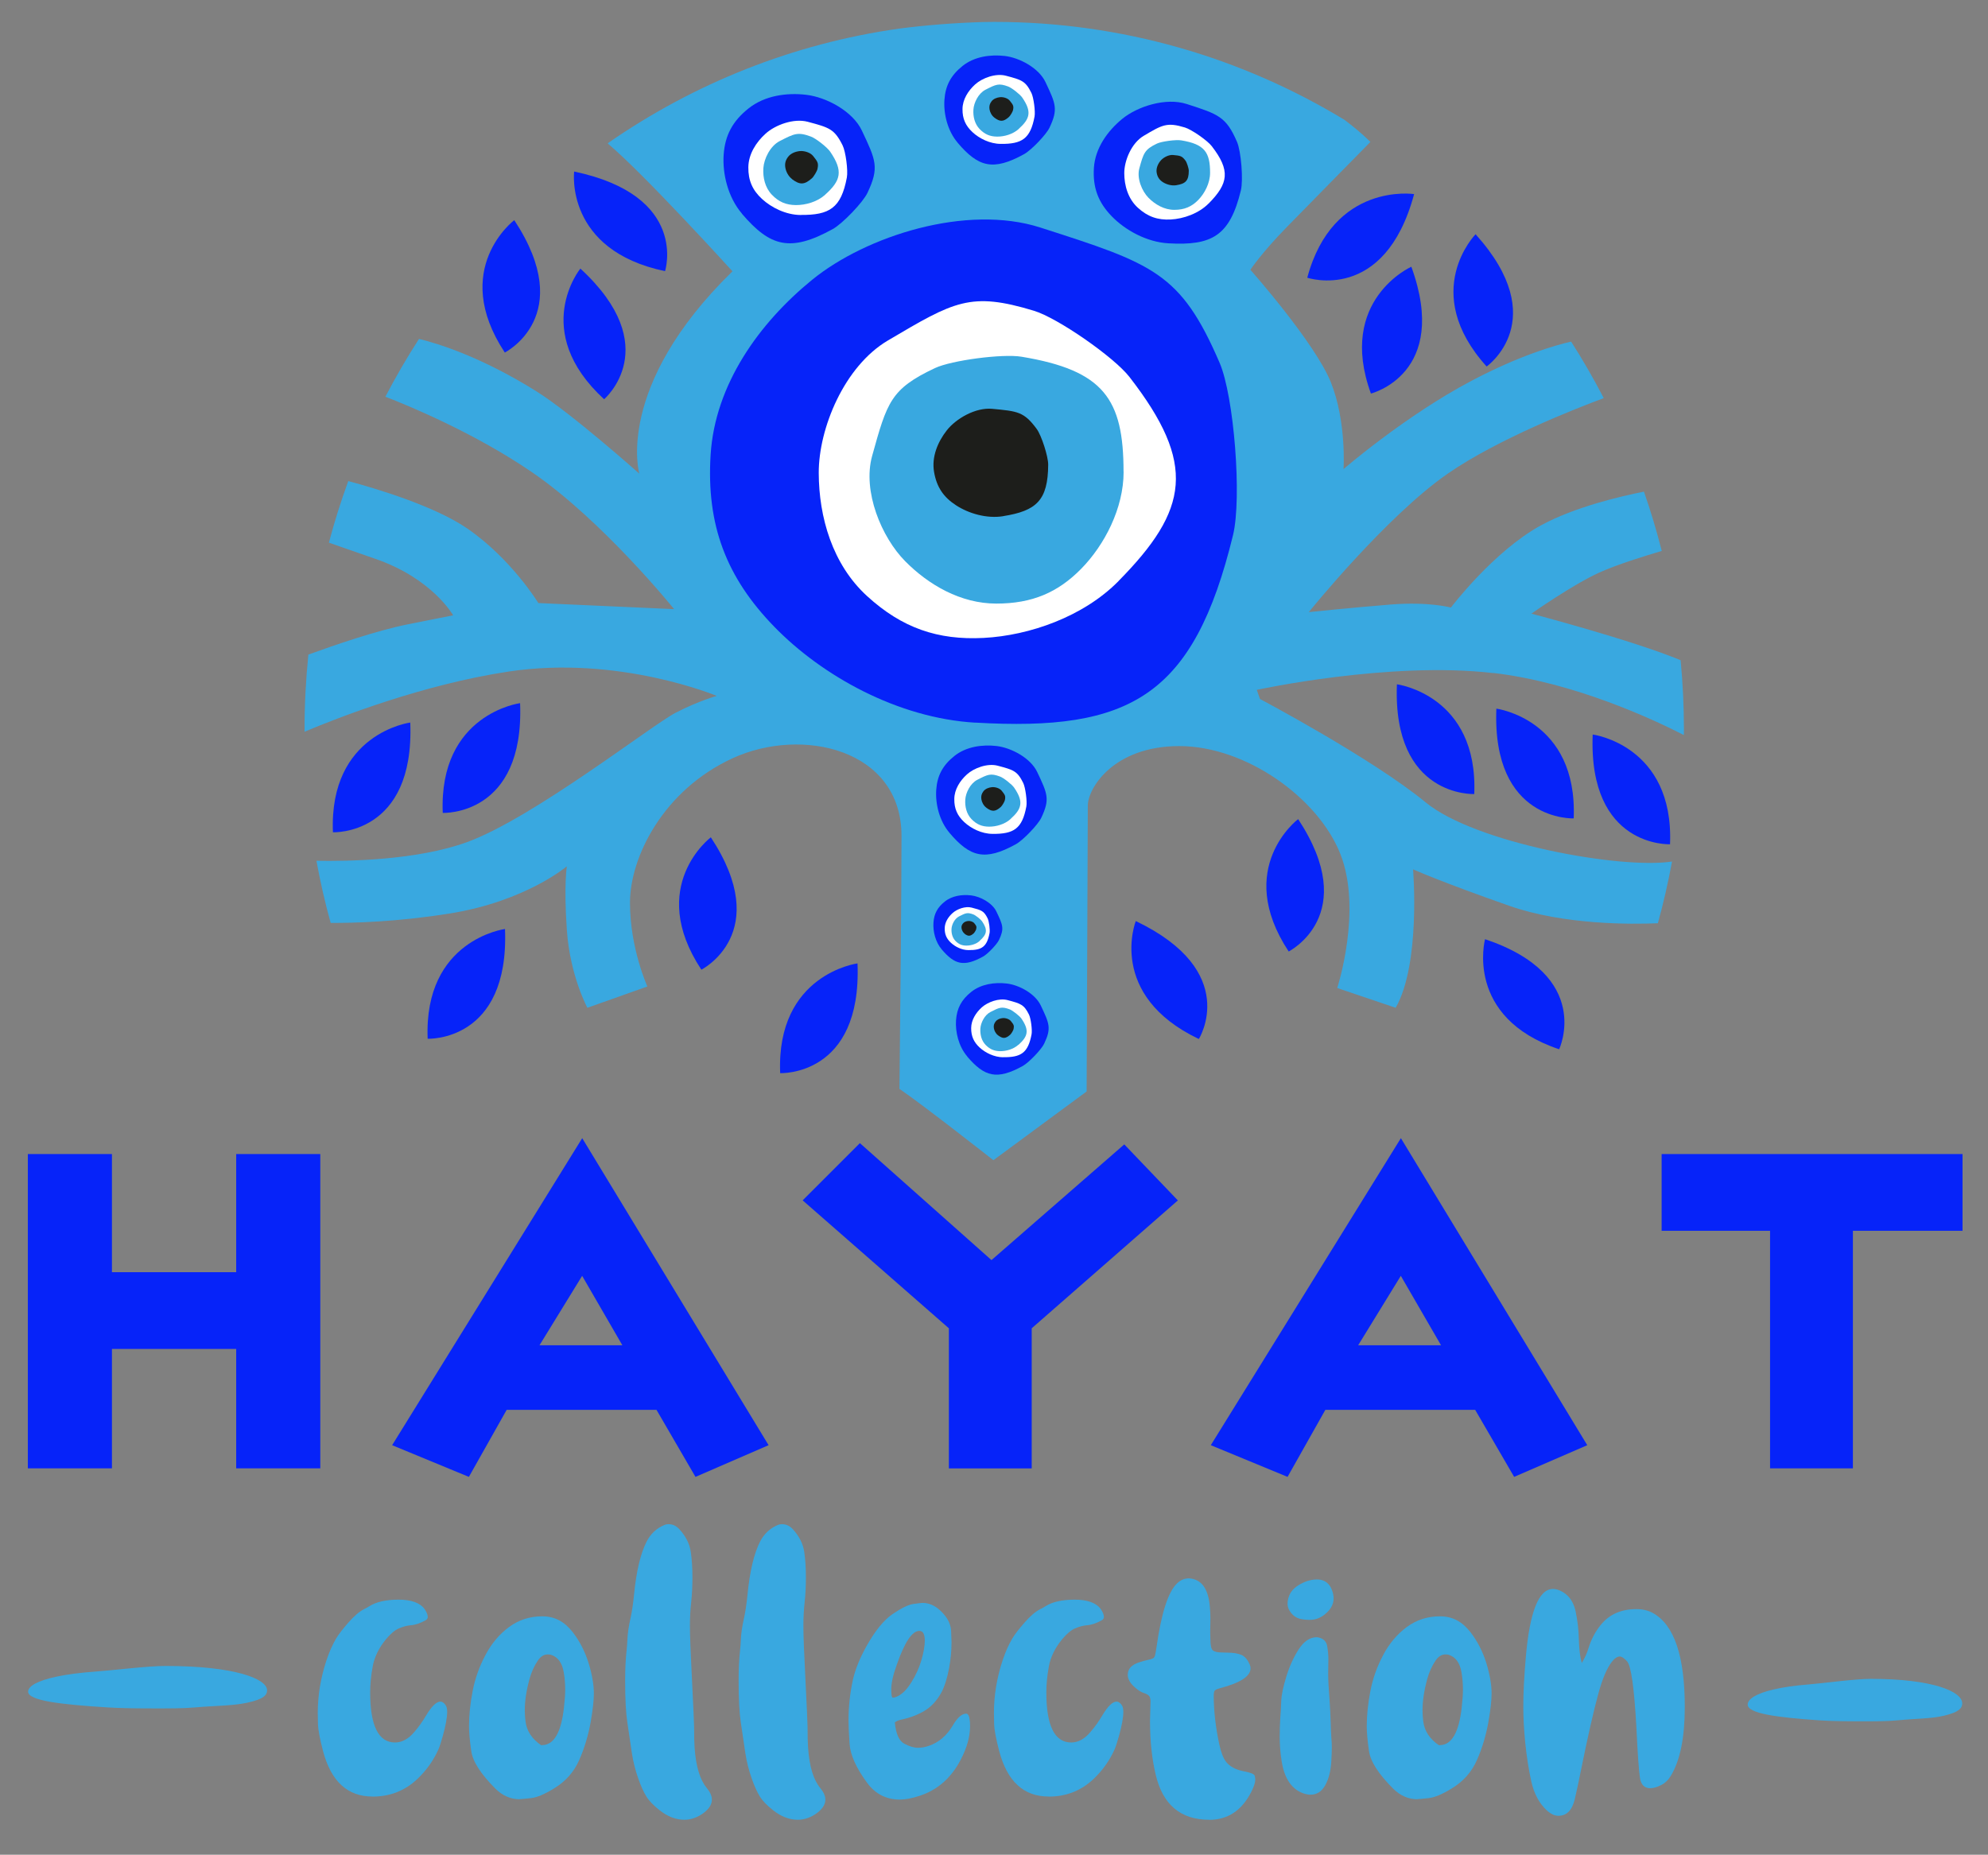 <?xml version="1.0" encoding="UTF-8"?>
<svg id="uuid-3578e72c-d734-4dd0-a6f1-47c7a92db44c" data-name="Layer 2" xmlns="http://www.w3.org/2000/svg" viewBox="0 0 300.48 280.37">
  <rect x="0" y="0" width="300.48" height="280.37" fill="#808080" stroke="none"/>
  <defs>
    <style>
      .uuid-822c1c40-ed8e-4a6a-b3d7-b0801ffd163f {
        fill: #fff;
      }

      .uuid-a76347a4-1383-44d2-9f70-5cf443d4bd4a {
        fill: #0623f9;
      }

      .uuid-fee11ee7-9911-48f3-b185-54d4099bd55f {
        fill: #1d1e1b;
      }

      .uuid-26c84cb4-2164-43e7-9d56-aeb7d5323e9a {
        fill: #39a8e0;
      }
    </style>
  </defs>
  <path class="uuid-26c84cb4-2164-43e7-9d56-aeb7d5323e9a" d="M225.74,101.73c12.13,1.42,23.96,6.92,28.77,9.38,0-.28,.01-.56,.01-.85,0-3.53-.17-7.02-.5-10.46-7.32-3.04-22.55-7.04-22.55-7.04,0,0,6.2-4.37,10.26-6.21,2.67-1.21,6.87-2.51,9.44-3.27-.77-3.04-1.67-6.03-2.69-8.96-3.55,.7-10.47,2.32-15.58,5.1-7.16,3.91-13.6,12.42-13.6,12.42,0,0-3.34-.92-9.07-.46-5.73,.46-12.41,1.15-12.41,1.15,0,0,11.69-14.49,21-20.93,7.58-5.25,19.45-9.88,23.58-11.42-1.52-2.93-3.16-5.78-4.93-8.54-2.4,.55-7.78,2.08-15.07,5.93-10.02,5.29-19.33,13.34-19.33,13.34,0,0,.48-7.13-1.91-13.11-2.39-5.98-12.17-17.02-12.17-17.02,0,0,1.67-2.53,5.49-6.44,3.82-3.91,12.65-12.88,12.65-12.88,0,0-1.29-1.36-3.91-3.34-15.52-9.41-33.62-14.81-52.95-14.81-.57,0-1.13,.01-1.7,.02-4.49,.14-8.7,.48-12.63,.99-16.11,2.27-31.04,8.31-43.93,17.23-.09,.08-.15,.14-.15,.14,5.49,4.6,18.85,19.32,18.85,19.32-17.9,17.48-14.08,30.59-14.08,30.59,0,0-10.23-9.11-15.51-12.42-8.36-5.24-14.95-7.26-17.79-7.95-1.82,2.82-3.52,5.74-5.08,8.74,3.67,1.42,13.59,5.54,22.16,11.41,10.74,7.36,21.48,20.7,21.48,20.7l-20.52-.92s-4.06-6.67-10.74-11.27c-4.91-3.38-13.69-6.01-17.99-7.17-1.11,3.04-2.09,6.14-2.93,9.31,1.18,.41,3.3,1.15,7.09,2.47,8.59,2.99,11.69,8.51,11.69,8.51l-6.92,1.38c-4.61,.92-11.12,3.16-14.96,4.56-.38,3.72-.58,7.5-.58,11.33,0,.11,0,.22,0,.33,5.13-2.16,17.89-7.14,30.81-9.09,16.7-2.53,31.5,3.68,31.5,3.68,0,0-2.62,.69-6.2,2.53-3.58,1.84-21.48,15.87-31.5,19.55-7.55,2.77-18.07,2.93-22.81,2.84,.58,3.18,1.29,6.32,2.15,9.39,3.32,.02,10.04-.14,18.04-1.43,11.45-1.84,17.66-7.13,17.66-7.13,0,0-.48,2.76,0,9.66,.48,6.9,3.1,11.73,3.1,11.73l9.07-3.22s-2.63-5.75-2.63-12.65,5.01-17.02,15.51-21.85c10.5-4.83,25.53-1.38,25.53,11.73,0,7.87-.17,25.45-.31,38.25,3.58,2.43,14.2,10.78,14.2,10.78l14.09-10.39c.07-16.5,.18-41.55,.18-43.24,0-2.53,3.82-8.97,13.84-8.97s21,7.82,24.34,16.33c3.34,8.51-.48,20.24-.48,20.24l8.83,2.99c3.82-6.67,2.63-20.93,2.63-20.93,0,0,4.06,1.84,14.56,5.52,8.28,2.9,18.49,2.8,22.44,2.63,.85-3.06,1.56-6.17,2.14-9.33-7.73,1.2-29.75-2.79-37.22-8.93-8.11-6.67-25.06-15.64-25.06-15.64l-.48-1.38s20.05-4.37,35.8-2.53Z"/>
  <path class="uuid-a76347a4-1383-44d2-9f70-5cf443d4bd4a" d="M77.73,33.28s-9.78,7.36-1.43,20.01c0,0,10.98-5.52,1.43-20.01Z"/>
  <path class="uuid-a76347a4-1383-44d2-9f70-5cf443d4bd4a" d="M129.61,145.63s-12.3,1.61-11.69,16.59c0,0,12.37,.56,11.69-16.59Z"/>
  <path class="uuid-a76347a4-1383-44d2-9f70-5cf443d4bd4a" d="M171.67,139.23s-4.41,11.18,9.53,17.83c0,0,6.42-10.2-9.53-17.83Z"/>
  <path class="uuid-a76347a4-1383-44d2-9f70-5cf443d4bd4a" d="M62.01,109.22s-12.3,1.61-11.69,16.59c0,0,12.37,.56,11.69-16.59Z"/>
  <path class="uuid-a76347a4-1383-44d2-9f70-5cf443d4bd4a" d="M78.61,106.29s-12.3,1.61-11.69,16.59c0,0,12.37,.56,11.69-16.59Z"/>
  <path class="uuid-a76347a4-1383-44d2-9f70-5cf443d4bd4a" d="M76.33,140.43s-12.3,1.61-11.69,16.59c0,0,12.37,.56,11.69-16.59Z"/>
  <g>
    <path class="uuid-a76347a4-1383-44d2-9f70-5cf443d4bd4a" d="M240.73,111.03s12.3,1.61,11.69,16.59c0,0-12.37,.56-11.69-16.59Z"/>
    <path class="uuid-a76347a4-1383-44d2-9f70-5cf443d4bd4a" d="M226.17,107.12s12.3,1.61,11.69,16.59c0,0-12.37,.56-11.69-16.59Z"/>
    <path class="uuid-a76347a4-1383-44d2-9f70-5cf443d4bd4a" d="M211.14,103.44s12.3,1.61,11.69,16.59c0,0-12.37,.56-11.69-16.59Z"/>
  </g>
  <path class="uuid-a76347a4-1383-44d2-9f70-5cf443d4bd4a" d="M87.72,40.6s-7.66,9.41,3.59,19.75c0,0,9.28-7.9-3.59-19.75Z"/>
  <path class="uuid-a76347a4-1383-44d2-9f70-5cf443d4bd4a" d="M107.44,126.57s-9.78,7.36-1.43,20.01c0,0,10.98-5.52,1.43-20.01Z"/>
  <path class="uuid-a76347a4-1383-44d2-9f70-5cf443d4bd4a" d="M196.21,123.82s-9.78,7.36-1.43,20.01c0,0,10.98-5.52,1.43-20.01Z"/>
  <path class="uuid-a76347a4-1383-44d2-9f70-5cf443d4bd4a" d="M224.46,141.97s-3.17,11.82,11.2,16.64c0,0,5.25-11.11-11.2-16.64Z"/>
  <path class="uuid-a76347a4-1383-44d2-9f70-5cf443d4bd4a" d="M86.78,25.93s-1.46,11.88,13.74,15.06c0,0,3.66-11.4-13.74-15.06Z"/>
  <path class="uuid-a76347a4-1383-44d2-9f70-5cf443d4bd4a" d="M213.74,29.34s-12.26-1.87-16.15,12.64c0,0,11.68,3.97,16.15-12.64Z"/>
  <path class="uuid-a76347a4-1383-44d2-9f70-5cf443d4bd4a" d="M213.32,40.32s-11.26,5.02-6.11,19.17c0,0,11.99-2.97,6.11-19.17Z"/>
  <path class="uuid-a76347a4-1383-44d2-9f70-5cf443d4bd4a" d="M223.03,35.41s-8.54,8.68,1.67,19.99c0,0,10-7.03-1.67-19.99Z"/>
  <g>
    <path class="uuid-a76347a4-1383-44d2-9f70-5cf443d4bd4a" d="M147.4,109.24c-11.71-.69-23.15-7.07-30.38-14.51-7.23-7.44-10.28-15.35-9.61-26.01,.67-10.6,7.33-19.9,15.36-26.44,8.13-6.61,23.3-11.48,34.49-7.88,17.02,5.47,21.2,6.78,27.08,20.44,2.18,5.06,3.39,20.42,2.03,26.04-5.94,24.4-15.55,29.72-38.96,28.35Z"/>
    <path class="uuid-822c1c40-ed8e-4a6a-b3d7-b0801ffd163f" d="M169.06,87.84c-5.3,5.38-13.46,8.23-20.39,8.59-6.93,.36-12.34-1.5-17.62-6.33-5.25-4.8-7.28-11.95-7.3-18.6-.02-6.73,3.85-16.13,10.45-20.03,10.04-5.93,12.48-7.41,22.09-4.49,3.56,1.08,12.08,6.98,14.43,10.01,10.21,13.17,8.94,20.08-1.66,30.84Z"/>
    <path class="uuid-26c84cb4-2164-43e7-9d56-aeb7d5323e9a" d="M169.83,71.33c0,5.5-2.88,11.05-6.41,14.65-3.54,3.6-7.43,5.26-12.83,5.26s-10.25-2.84-13.78-6.41c-3.57-3.61-6.47-10.56-4.99-15.91,2.26-8.13,2.79-10.12,9.5-13.28,2.48-1.17,10.19-2.19,13.06-1.72,12.47,2.06,15.44,6.4,15.44,17.4Z"/>
    <path class="uuid-fee11ee7-9911-48f3-b185-54d4099bd55f" d="M151.63,78.03c-2.5,.4-5.23-.41-7.13-1.65-1.9-1.23-2.93-2.76-3.32-5.04-.39-2.27,.55-4.53,1.92-6.28,1.38-1.77,4.34-3.5,6.87-3.26,3.86,.36,4.81,.44,6.73,3.05,.71,.97,1.74,4.14,1.73,5.39-.03,5.42-1.79,6.98-6.79,7.78Z"/>
  </g>
  <g>
    <path class="uuid-a76347a4-1383-44d2-9f70-5cf443d4bd4a" d="M176.59,36.78c-3.29-.19-6.52-1.99-8.55-4.08-2.03-2.09-2.89-4.32-2.7-7.32,.19-2.98,2.06-5.6,4.32-7.44,2.29-1.86,6.56-3.23,9.7-2.22,4.79,1.54,5.97,1.91,7.62,5.75,.61,1.42,.96,5.75,.57,7.33-1.67,6.86-4.37,8.36-10.96,7.98Z"/>
    <path class="uuid-822c1c40-ed8e-4a6a-b3d7-b0801ffd163f" d="M182.68,30.76c-1.49,1.51-3.79,2.32-5.74,2.42s-3.47-.42-4.96-1.78c-1.48-1.35-2.05-3.36-2.05-5.23,0-1.89,1.08-4.54,2.94-5.64,2.82-1.67,3.51-2.08,6.22-1.26,1,.3,3.4,1.96,4.06,2.82,2.87,3.71,2.52,5.65-.47,8.68Z"/>
    <path class="uuid-26c84cb4-2164-43e7-9d56-aeb7d5323e9a" d="M182.9,26.12c0,1.55-.81,3.11-1.8,4.12-.99,1.01-2.09,1.48-3.61,1.48s-2.88-.8-3.88-1.8c-1.01-1.02-1.82-2.97-1.4-4.48,.63-2.29,.79-2.85,2.67-3.74,.7-.33,2.87-.62,3.68-.48,3.51,.58,4.34,1.8,4.34,4.89Z"/>
    <path class="uuid-fee11ee7-9911-48f3-b185-54d4099bd55f" d="M177.78,28c-.7,.11-1.47-.12-2.01-.46-.53-.35-.83-.78-.94-1.42-.11-.64,.15-1.28,.54-1.77,.39-.5,1.22-.98,1.93-.92,1.09,.1,1.35,.13,1.89,.86,.2,.27,.49,1.17,.49,1.52,0,1.52-.5,1.97-1.91,2.19Z"/>
  </g>
  <g>
    <path class="uuid-a76347a4-1383-44d2-9f70-5cf443d4bd4a" d="M144.77,21.6c-1.56-1.82-2.17-4.41-2.02-6.53,.15-2.12,.97-3.69,2.75-5.11,1.77-1.41,4.19-1.75,6.37-1.5,2.2,.26,5.13,1.79,6.15,3.95,1.55,3.28,1.94,4.08,.61,6.89-.49,1.04-2.75,3.4-3.84,4-4.71,2.6-6.92,1.94-10.03-1.7Z"/>
    <path class="uuid-822c1c40-ed8e-4a6a-b3d7-b0801ffd163f" d="M151.24,21.75c-1.61-.01-3.22-.81-4.26-1.78-1.04-.97-1.52-2.03-1.5-3.49,.01-1.45,.86-2.77,1.91-3.72,1.06-.96,3.1-1.73,4.66-1.31,2.37,.63,2.95,.78,3.85,2.61,.33,.68,.61,2.77,.47,3.55-.63,3.38-1.91,4.17-5.12,4.14Z"/>
    <path class="uuid-26c84cb4-2164-43e7-9d56-aeb7d5323e9a" d="M153.96,19.51c-.87,.78-2.16,1.15-3.23,1.14-1.07,0-1.89-.34-2.66-1.14-.76-.79-1.01-1.91-.94-2.94,.06-1.04,.75-2.45,1.81-3,1.61-.82,2-1.03,3.45-.49,.54,.2,1.8,1.19,2.13,1.68,1.45,2.13,1.18,3.18-.56,4.74Z"/>
    <path class="uuid-fee11ee7-9911-48f3-b185-54d4099bd55f" d="M150.31,17.79c-.42-.31-.68-.83-.75-1.28-.07-.45,.02-.82,.32-1.21,.3-.38,.8-.56,1.27-.61,.48-.05,1.17,.14,1.49,.55,.49,.62,.61,.77,.47,1.42-.05,.24-.41,.84-.61,1.02-.86,.77-1.36,.73-2.2,.11Z"/>
  </g>
  <g>
    <path class="uuid-a76347a4-1383-44d2-9f70-5cf443d4bd4a" d="M143.53,125.91c-1.56-1.82-2.17-4.41-2.02-6.53,.15-2.12,.97-3.69,2.75-5.11,1.77-1.41,4.19-1.75,6.37-1.5,2.2,.26,5.13,1.79,6.15,3.95,1.55,3.28,1.94,4.08,.61,6.89-.49,1.04-2.75,3.4-3.84,4-4.71,2.6-6.92,1.94-10.03-1.7Z"/>
    <path class="uuid-822c1c40-ed8e-4a6a-b3d7-b0801ffd163f" d="M150,126.05c-1.61-.01-3.22-.81-4.26-1.78-1.04-.97-1.52-2.03-1.5-3.49,.01-1.45,.86-2.77,1.91-3.72,1.06-.96,3.1-1.73,4.66-1.31,2.37,.63,2.95,.78,3.85,2.61,.33,.68,.61,2.77,.47,3.55-.63,3.38-1.91,4.17-5.12,4.14Z"/>
    <path class="uuid-26c84cb4-2164-43e7-9d56-aeb7d5323e9a" d="M152.73,123.82c-.87,.78-2.16,1.15-3.23,1.14-1.07,0-1.89-.34-2.66-1.14-.76-.79-1.01-1.91-.94-2.94,.06-1.04,.75-2.45,1.81-3,1.61-.82,2-1.03,3.45-.49,.54,.2,1.8,1.19,2.13,1.68,1.45,2.13,1.18,3.18-.56,4.74Z"/>
    <path class="uuid-fee11ee7-9911-48f3-b185-54d4099bd55f" d="M149.08,122.09c-.42-.31-.68-.83-.75-1.28-.07-.45,.02-.82,.32-1.21,.3-.38,.8-.56,1.27-.61,.48-.05,1.17,.14,1.49,.55,.49,.62,.61,.77,.47,1.42-.05,.24-.41,.84-.61,1.02-.86,.77-1.36,.73-2.2,.11Z"/>
  </g>
  <g>
    <path class="uuid-a76347a4-1383-44d2-9f70-5cf443d4bd4a" d="M142.35,143.53c-.97-1.13-1.35-2.75-1.26-4.07,.09-1.32,.6-2.3,1.72-3.18,1.1-.88,2.61-1.09,3.97-.93,1.37,.16,3.2,1.12,3.83,2.46,.97,2.04,1.21,2.54,.38,4.29-.31,.65-1.71,2.12-2.39,2.49-2.93,1.62-4.31,1.21-6.25-1.06Z"/>
    <path class="uuid-822c1c40-ed8e-4a6a-b3d7-b0801ffd163f" d="M146.38,143.62c-1,0-2-.5-2.65-1.11-.65-.6-.95-1.26-.94-2.17,0-.91,.53-1.73,1.19-2.32,.66-.6,1.93-1.08,2.9-.82,1.47,.39,1.84,.49,2.4,1.63,.21,.42,.38,1.72,.29,2.21-.4,2.1-1.19,2.6-3.19,2.58Z"/>
    <path class="uuid-26c84cb4-2164-43e7-9d56-aeb7d5323e9a" d="M148.08,142.23c-.54,.49-1.34,.71-2.01,.71-.67,0-1.18-.21-1.66-.71-.47-.49-.63-1.19-.59-1.83,.04-.65,.47-1.53,1.13-1.87,1-.51,1.25-.64,2.15-.31,.34,.12,1.12,.74,1.33,1.04,.9,1.32,.74,1.98-.35,2.95Z"/>
    <path class="uuid-fee11ee7-9911-48f3-b185-54d4099bd55f" d="M145.81,141.15c-.26-.19-.42-.52-.47-.8-.05-.28,.01-.51,.2-.75,.19-.24,.5-.35,.79-.38,.3-.03,.73,.09,.93,.34,.31,.39,.38,.48,.29,.89-.03,.15-.26,.53-.38,.64-.54,.48-.85,.45-1.37,.07Z"/>
  </g>
  <g>
    <path class="uuid-a76347a4-1383-44d2-9f70-5cf443d4bd4a" d="M146.2,159.7c-1.31-1.53-1.82-3.7-1.7-5.48,.13-1.78,.81-3.1,2.31-4.29,1.49-1.18,3.52-1.47,5.34-1.26,1.85,.21,4.3,1.51,5.16,3.32,1.3,2.75,1.63,3.42,.51,5.78-.41,.87-2.31,2.85-3.22,3.36-3.95,2.18-5.8,1.63-8.41-1.42Z"/>
    <path class="uuid-822c1c40-ed8e-4a6a-b3d7-b0801ffd163f" d="M151.62,159.82c-1.35-.01-2.7-.68-3.57-1.49-.87-.81-1.27-1.7-1.26-2.93,.01-1.22,.72-2.32,1.6-3.12,.89-.8,2.6-1.45,3.91-1.1,1.98,.53,2.47,.66,3.23,2.19,.28,.57,.51,2.32,.39,2.97-.53,2.83-1.6,3.5-4.29,3.47Z"/>
    <path class="uuid-26c84cb4-2164-43e7-9d56-aeb7d5323e9a" d="M153.91,157.94c-.73,.66-1.81,.96-2.71,.96s-1.59-.29-2.23-.95c-.64-.66-.84-1.6-.79-2.46,.05-.87,.63-2.06,1.52-2.51,1.35-.69,1.68-.86,2.9-.41,.45,.17,1.51,1,1.79,1.41,1.21,1.78,.99,2.67-.47,3.98Z"/>
    <path class="uuid-fee11ee7-9911-48f3-b185-54d4099bd55f" d="M150.85,156.5c-.35-.26-.57-.69-.63-1.08-.06-.38,.02-.69,.27-1.01,.25-.32,.67-.47,1.06-.51,.4-.04,.98,.12,1.25,.46,.41,.52,.51,.65,.4,1.19-.04,.2-.34,.71-.51,.86-.72,.64-1.14,.61-1.84,.09Z"/>
  </g>
  <g>
    <path class="uuid-a76347a4-1383-44d2-9f70-5cf443d4bd4a" d="M112.15,32.3c-2.13-2.49-2.97-6.03-2.77-8.93,.21-2.9,1.33-5.05,3.77-6.99,2.43-1.93,5.74-2.4,8.71-2.05,3.01,.35,7.02,2.46,8.41,5.41,2.12,4.49,2.66,5.58,.84,9.42-.67,1.42-3.76,4.65-5.25,5.47-6.44,3.55-9.46,2.65-13.72-2.32Z"/>
    <path class="uuid-822c1c40-ed8e-4a6a-b3d7-b0801ffd163f" d="M121,32.5c-2.2-.02-4.4-1.11-5.83-2.43s-2.08-2.78-2.06-4.78c.02-1.99,1.17-3.79,2.61-5.09,1.45-1.31,4.24-2.36,6.37-1.79,3.24,.87,4.03,1.07,5.27,3.57,.46,.93,.84,3.79,.64,4.85-.87,4.62-2.61,5.7-7,5.66Z"/>
    <path class="uuid-26c84cb4-2164-43e7-9d56-aeb7d5323e9a" d="M124.72,29.44c-1.19,1.07-2.95,1.57-4.42,1.56-1.47-.01-2.59-.47-3.63-1.56-1.04-1.08-1.38-2.61-1.29-4.02,.09-1.42,1.03-3.36,2.48-4.1,2.2-1.13,2.74-1.41,4.72-.67,.74,.27,2.46,1.62,2.91,2.29,1.98,2.91,1.62,4.35-.77,6.49Z"/>
    <path class="uuid-fee11ee7-9911-48f3-b185-54d4099bd55f" d="M119.73,27.08c-.57-.43-.93-1.13-1.03-1.75-.1-.62,.03-1.13,.44-1.65,.42-.52,1.09-.77,1.73-.84,.65-.07,1.6,.19,2.04,.75,.67,.85,.84,1.05,.65,1.95-.07,.33-.56,1.16-.83,1.4-1.18,1.05-1.86,1-3.01,.15Z"/>
  </g>
  <g>
    <path class="uuid-a76347a4-1383-44d2-9f70-5cf443d4bd4a" d="M48.41,221.96h-12.71v-18.05H16.92v18.05H4.21v-47.51h12.71v17.86h18.78v-17.86h12.71v47.51Z"/>
    <path class="uuid-a76347a4-1383-44d2-9f70-5cf443d4bd4a" d="M116.17,218.46l-11.05,4.79-5.89-10.13h-22.65l-5.71,10.13-11.6-4.79,28.73-46.41,28.17,46.41Zm-22.1-15.1l-6.08-10.5-6.45,10.5h12.52Z"/>
    <path class="uuid-a76347a4-1383-44d2-9f70-5cf443d4bd4a" d="M178.04,181.45l-22.1,19.34v21.18h-12.52v-21.18l-22.1-19.34,8.65-8.65,19.89,17.68,20.07-17.49,8.1,8.47Z"/>
    <path class="uuid-a76347a4-1383-44d2-9f70-5cf443d4bd4a" d="M239.91,218.46l-11.05,4.79-5.89-10.13h-22.65l-5.71,10.13-11.6-4.79,28.73-46.41,28.17,46.41Zm-22.1-15.1l-6.08-10.5-6.45,10.5h12.52Z"/>
    <path class="uuid-a76347a4-1383-44d2-9f70-5cf443d4bd4a" d="M296.63,186.05h-16.57v35.91h-12.52v-35.91h-16.39v-11.6h45.48v11.6Z"/>
  </g>
  <g>
    <path class="uuid-26c84cb4-2164-43e7-9d56-aeb7d5323e9a" d="M56.3,271.57c-3.77,0-6.26-2.29-7.47-6.86-.49-1.87-.75-3.24-.77-4.13-.02-.89-.03-1.44-.03-1.66,0-2.65,.44-5.31,1.32-7.96,.42-1.26,.91-2.35,1.45-3.27,.38-.64,1.01-1.45,1.87-2.43,.86-.98,1.63-1.64,2.31-1.99,.31-.15,.59-.3,.85-.47,1.04-.66,2.52-.99,4.42-.99s3.25,.48,3.93,1.43c.31,.46,.47,.85,.47,1.18,0,.22-.1,.38-.3,.49-.81,.46-1.56,.72-2.28,.77-.57,.05-1.16,.21-1.77,.47-.61,.26-1.28,.82-1.99,1.68-1.06,1.3-1.72,2.66-1.98,4.09-.26,1.43-.38,2.73-.38,3.9,0,5.05,1.25,7.58,3.76,7.58,1.06,0,2.04-.54,2.94-1.62,.66-.77,1.25-1.6,1.78-2.5,.82-1.37,1.54-2.06,2.14-2.06,.27,0,.53,.17,.77,.52,.16,.22,.25,.55,.25,.99,0,.88-.22,2.1-.66,3.68-.26,.93-.48,1.61-.66,2.03-.75,1.68-1.82,3.18-3.21,4.5-1.87,1.76-4.12,2.64-6.75,2.64Z"/>
    <path class="uuid-26c84cb4-2164-43e7-9d56-aeb7d5323e9a" d="M78.54,271.98c-1.35,0-2.57-.53-3.65-1.59-2.22-2.22-3.44-4.11-3.66-5.7-.23-1.58-.34-2.83-.34-3.75,0-1.63,.18-3.39,.54-5.27,.36-1.89,1-3.71,1.94-5.48,.93-1.77,2.13-3.18,3.58-4.25,1.46-1.07,3.12-1.61,5.01-1.61s3.34,.79,4.58,2.36c1.08,1.39,1.88,2.96,2.42,4.69,.53,1.74,.8,3.28,.8,4.61,0,1.04-.16,2.5-.49,4.36-.37,2.03-.94,3.94-1.73,5.72-.79,1.79-2.05,3.21-3.79,4.27-1.43,.88-2.59,1.37-3.5,1.47-.91,.1-1.47,.15-1.69,.15Zm3.38-8.18c1.79,0,2.9-1.89,3.32-5.68,.13-1.15,.19-2.05,.19-2.69,0-.9-.07-1.77-.22-2.63-.24-1.45-.89-2.33-1.95-2.66-.16-.04-.33-.05-.49-.05-.57,0-1.06,.31-1.48,.93-.55,.81-.97,1.74-1.26,2.8-.48,1.76-.71,3.32-.71,4.69,0,.57,.04,1.13,.11,1.7,.18,1.45,.97,2.65,2.36,3.6h.14Z"/>
    <path class="uuid-26c84cb4-2164-43e7-9d56-aeb7d5323e9a" d="M103.44,275.08c-1.28,0-2.53-.48-3.73-1.43-.93-.73-1.61-1.43-2.02-2.1-.41-.67-.81-1.54-1.19-2.62-.46-1.3-.79-2.6-.99-3.9l-.69-4.67c-.22-1.44-.33-3.55-.33-6.31,0-1.7,.07-3.23,.22-4.59,.06-.53,.09-1.03,.11-1.48,.04-1.01,.2-2.14,.49-3.4,.22-1.01,.39-2.18,.52-3.51,.35-3.57,.99-6.26,1.92-8.07,.59-1.13,1.45-1.95,2.58-2.44,.24-.11,.48-.16,.71-.16,.64,0,1.2,.26,1.67,.79,.95,1.04,1.52,2.18,1.7,3.4,.16,1.12,.25,2.38,.25,3.79s-.06,2.63-.19,3.82c-.13,1.19-.19,2.36-.19,3.51,0,1.46,.1,4.12,.3,7.96,.22,4.43,.33,6.87,.33,7.33,0,1.43,.03,2.5,.08,3.21,.2,2.82,.81,4.84,1.84,6.07,.51,.62,.77,1.21,.77,1.76,0,.81-.53,1.56-1.59,2.25-.84,.53-1.7,.79-2.58,.79Z"/>
    <path class="uuid-26c84cb4-2164-43e7-9d56-aeb7d5323e9a" d="M120.59,275.08c-1.28,0-2.53-.48-3.73-1.43-.93-.73-1.61-1.43-2.02-2.1-.41-.67-.81-1.54-1.19-2.62-.46-1.3-.79-2.6-.99-3.9l-.69-4.67c-.22-1.44-.33-3.55-.33-6.31,0-1.7,.07-3.23,.22-4.59,.06-.53,.09-1.03,.11-1.48,.04-1.01,.2-2.14,.49-3.4,.22-1.01,.39-2.18,.52-3.51,.35-3.57,.99-6.26,1.92-8.07,.59-1.13,1.45-1.95,2.58-2.44,.24-.11,.48-.16,.71-.16,.64,0,1.2,.26,1.67,.79,.95,1.04,1.52,2.18,1.7,3.4,.16,1.12,.25,2.38,.25,3.79s-.06,2.63-.19,3.82c-.13,1.19-.19,2.36-.19,3.51,0,1.46,.1,4.12,.3,7.96,.22,4.43,.33,6.87,.33,7.33,0,1.43,.03,2.5,.08,3.21,.2,2.82,.81,4.84,1.84,6.07,.51,.62,.77,1.21,.77,1.76,0,.81-.53,1.56-1.59,2.25-.84,.53-1.7,.79-2.58,.79Z"/>
    <path class="uuid-26c84cb4-2164-43e7-9d56-aeb7d5323e9a" d="M136.02,272.03c-2.07,0-3.72-.85-4.97-2.55-1.65-2.25-2.53-4.21-2.64-5.89-.11-1.67-.16-2.84-.16-3.5,0-2.07,.22-4.12,.66-6.15,.35-1.55,1.02-3.24,2.03-5.05,1.3-2.34,2.62-3.97,3.95-4.89,1.34-.91,2.39-1.43,3.17-1.54,.78-.11,1.25-.16,1.41-.16,1.17,0,2.26,.6,3.27,1.81,.64,.77,.98,1.59,1.02,2.47,.04,.88,.06,1.44,.06,1.67,0,1.28-.12,2.57-.36,3.87-.29,1.56-.68,2.78-1.15,3.68-.68,1.25-1.52,2.17-2.54,2.79-1.02,.62-2.2,1.07-3.56,1.36-.37,.07-.69,.21-.96,.41,.16,1.72,.64,2.79,1.41,3.21,.78,.42,1.48,.63,2.1,.63,.53,0,1.08-.1,1.65-.3,1.48-.51,2.67-1.52,3.57-3.02,.71-1.23,1.4-1.84,2.06-1.84,.38,0,.58,.64,.58,1.92,0,1.57-.48,3.27-1.43,5.08-1.45,2.76-3.53,4.57-6.26,5.44-1.12,.36-2.09,.55-2.91,.55Zm-1.07-15.4l.3-.05c.9-.27,1.73-1.03,2.5-2.28,.68-1.08,1.19-2.2,1.52-3.36,.34-1.16,.51-2.14,.51-2.93,0-.99-.27-1.48-.82-1.48-1.1,0-2.24,1.72-3.43,5.16-.55,1.52-.82,2.75-.82,3.68,0,.84,.08,1.26,.25,1.26Z"/>
    <path class="uuid-26c84cb4-2164-43e7-9d56-aeb7d5323e9a" d="M158.5,271.57c-3.77,0-6.26-2.29-7.47-6.86-.49-1.87-.75-3.24-.77-4.13-.02-.89-.03-1.44-.03-1.66,0-2.65,.44-5.31,1.32-7.96,.42-1.26,.91-2.35,1.45-3.27,.38-.64,1.01-1.45,1.87-2.43,.86-.98,1.63-1.64,2.31-1.99,.31-.15,.59-.3,.85-.47,1.04-.66,2.52-.99,4.42-.99s3.25,.48,3.93,1.43c.31,.46,.47,.85,.47,1.18,0,.22-.1,.38-.3,.49-.81,.46-1.56,.72-2.28,.77-.57,.05-1.16,.21-1.77,.47s-1.28,.82-1.99,1.68c-1.06,1.3-1.72,2.66-1.98,4.09-.26,1.43-.38,2.73-.38,3.9,0,5.05,1.25,7.58,3.76,7.58,1.06,0,2.04-.54,2.94-1.62,.66-.77,1.25-1.6,1.78-2.5,.82-1.37,1.54-2.06,2.14-2.06,.27,0,.53,.17,.77,.52,.16,.22,.25,.55,.25,.99,0,.88-.22,2.1-.66,3.68-.26,.93-.48,1.61-.66,2.03-.75,1.68-1.82,3.18-3.21,4.5-1.87,1.76-4.12,2.64-6.75,2.64Z"/>
    <path class="uuid-26c84cb4-2164-43e7-9d56-aeb7d5323e9a" d="M182.77,275.08c-4.34,0-7.04-2.29-8.1-6.86-.57-2.4-.85-5.09-.85-8.07,0-.42,.03-1.42,.08-2.99,0-.37-.08-.64-.23-.81-.16-.17-.41-.32-.76-.42-.42-.13-.9-.43-1.43-.91-.68-.6-1.02-1.23-1.02-1.87,0-.88,.58-1.5,1.73-1.87,.57-.18,1.02-.31,1.34-.37,.33-.07,.57-.14,.73-.22,.16-.08,.27-.25,.33-.5,.06-.25,.13-.63,.21-1.17,.73-5.18,1.77-8.4,3.1-9.66,.51-.51,1.12-.77,1.81-.77,1.89,.11,2.94,1.56,3.16,4.34,.06,.66,.08,1.24,.08,1.73l-.03,2.03,.03,1.1c0,.95,.13,1.52,.4,1.71,.27,.19,.7,.29,1.3,.29l.91,.03c.82,0,1.51,.11,2.05,.33,.54,.22,.97,.72,1.3,1.51,.07,.16,.11,.34,.11,.52,0,1.21-1.55,2.21-4.64,3.02-.51,.13-.8,.29-.85,.48-.05,.19-.08,.38-.08,.56,0,2.34,.28,4.83,.85,7.47,.26,1.19,.59,2.06,1.02,2.61,.55,.71,1.44,1.19,2.66,1.43,1.06,.2,1.62,.43,1.67,.7,.06,.26,.08,.44,.08,.54,0,.46-.2,1.08-.6,1.87-1.43,2.82-3.55,4.23-6.37,4.23Z"/>
    <path class="uuid-26c84cb4-2164-43e7-9d56-aeb7d5323e9a" d="M198.09,271.29c-.31,0-.65-.06-1.02-.18-1.81-.6-2.93-2.22-3.35-4.87-.2-1.24-.3-2.49-.3-3.74,0-.87,.03-1.75,.08-2.62,.07-.97,.13-1.92,.16-2.87,.04-.83,.29-2.02,.76-3.56s1.09-2.92,1.88-4.14c.79-1.21,1.69-1.82,2.72-1.82l.22,.02c.79,.17,1.24,.61,1.36,1.32,.12,.71,.18,1.35,.18,1.9-.02,.75-.03,1.5-.03,2.25,0,.89,.07,2.28,.22,4.18,.07,1.07,.13,2.16,.16,3.26,.02,.8,.05,1.6,.11,2.41,.04,.37,.06,.8,.06,1.31,0,.63-.03,1.35-.08,2.16-.09,1.46-.4,2.65-.93,3.59-.53,.93-1.26,1.4-2.2,1.4Z"/>
    <path class="uuid-26c84cb4-2164-43e7-9d56-aeb7d5323e9a" d="M214.23,271.98c-1.35,0-2.57-.53-3.65-1.59-2.22-2.22-3.44-4.11-3.66-5.7-.23-1.58-.34-2.83-.34-3.75,0-1.63,.18-3.39,.54-5.27,.36-1.89,1-3.71,1.94-5.48,.93-1.77,2.13-3.18,3.58-4.25,1.46-1.07,3.12-1.61,5.01-1.61s3.34,.79,4.58,2.36c1.08,1.39,1.88,2.96,2.42,4.69,.53,1.74,.8,3.28,.8,4.61,0,1.04-.16,2.5-.49,4.36-.37,2.03-.94,3.94-1.73,5.72-.79,1.79-2.05,3.21-3.79,4.27-1.43,.88-2.59,1.37-3.5,1.47-.91,.1-1.47,.15-1.69,.15Zm3.38-8.18c1.79,0,2.9-1.89,3.32-5.68,.13-1.15,.19-2.05,.19-2.69,0-.9-.07-1.77-.22-2.63-.24-1.45-.89-2.33-1.95-2.66-.16-.04-.33-.05-.49-.05-.57,0-1.06,.31-1.48,.93-.55,.81-.97,1.74-1.26,2.8-.48,1.76-.71,3.32-.71,4.69,0,.57,.04,1.13,.11,1.7,.18,1.45,.97,2.65,2.36,3.6h.14Z"/>
    <path class="uuid-26c84cb4-2164-43e7-9d56-aeb7d5323e9a" d="M235.54,274.48c-.57,0-1.16-.28-1.78-.85-1.13-1.06-1.9-2.51-2.31-4.34-.4-1.83-.7-3.76-.91-5.79-.2-2.03-.3-3.88-.3-5.55,0-2.03,.13-4.51,.38-7.44,.59-6.88,1.96-10.32,4.12-10.32,.44,0,.92,.15,1.43,.44,1.02,.59,1.68,1.57,1.98,2.95,.29,1.38,.46,2.8,.49,4.26,.04,1.45,.18,2.64,.44,3.55,.46-.77,.8-1.52,1.02-2.25,.4-1.32,1.02-2.5,1.87-3.54,1.28-1.57,3.07-2.36,5.35-2.36,.99,0,1.85,.21,2.58,.63,3.17,1.81,4.75,6.53,4.75,14.16,0,4.61-.7,8.08-2.11,10.41-.37,.62-.86,1.09-1.47,1.4-.61,.31-1.16,.47-1.63,.47-.88,0-1.4-.51-1.56-1.54-.16-.93-.35-3.52-.55-7.77-.33-5.91-.8-9.2-1.4-9.86-.44-.49-.81-.74-1.1-.74-.38,0-.8,.28-1.24,.85-.73,.97-1.4,2.55-2,4.75-.73,2.65-1.61,6.53-2.64,11.64-.29,1.46-.6,2.91-.93,4.34-.4,1.67-1.23,2.5-2.47,2.5Z"/>
    <path class="uuid-26c84cb4-2164-43e7-9d56-aeb7d5323e9a" d="M198.7,244.79c-.51,.11-1.17,.1-1.96-.03-.8-.14-1.41-.57-1.84-1.31-.12-.2-.2-.39-.24-.6-.11-.5-.04-1.08,.23-1.72,.27-.65,.81-1.2,1.62-1.65,.53-.29,1.03-.5,1.5-.6,1.92-.43,3.08,.26,3.49,2.08,.27,1.21-.19,2.27-1.39,3.18-.44,.32-.9,.54-1.4,.65Z"/>
    <path class="uuid-26c84cb4-2164-43e7-9d56-aeb7d5323e9a" d="M40.37,255.5c0,.74-.52,1.36-3.06,1.9-2.23,.47-4.63,.42-7.83,.7-1.8,.16-3.99,.15-6.18,.15-2.35,0-4.94-.02-7.02-.15-7.21-.45-12.03-1.03-12.03-2.38,0-.84,1.44-1.67,4.28-2.27,1.58-.34,3.6-.61,6.04-.78,2.28-.16,7.78-.84,10.41-.84,10.51,0,15.39,1.94,15.39,3.69Z"/>
    <path class="uuid-26c84cb4-2164-43e7-9d56-aeb7d5323e9a" d="M296.59,257.45c0,.74-.46,1.36-2.75,1.9-2,.47-4.16,.42-7.03,.7-1.62,.16-3.58,.15-5.55,.15-2.11,0-4.43-.02-6.3-.15-6.47-.45-10.8-1.03-10.8-2.38,0-.84,1.29-1.67,3.84-2.27,1.42-.34,3.23-.61,5.42-.78,2.04-.16,6.99-.84,9.34-.84,9.43,0,13.82,1.94,13.82,3.69Z"/>
  </g>
</svg>